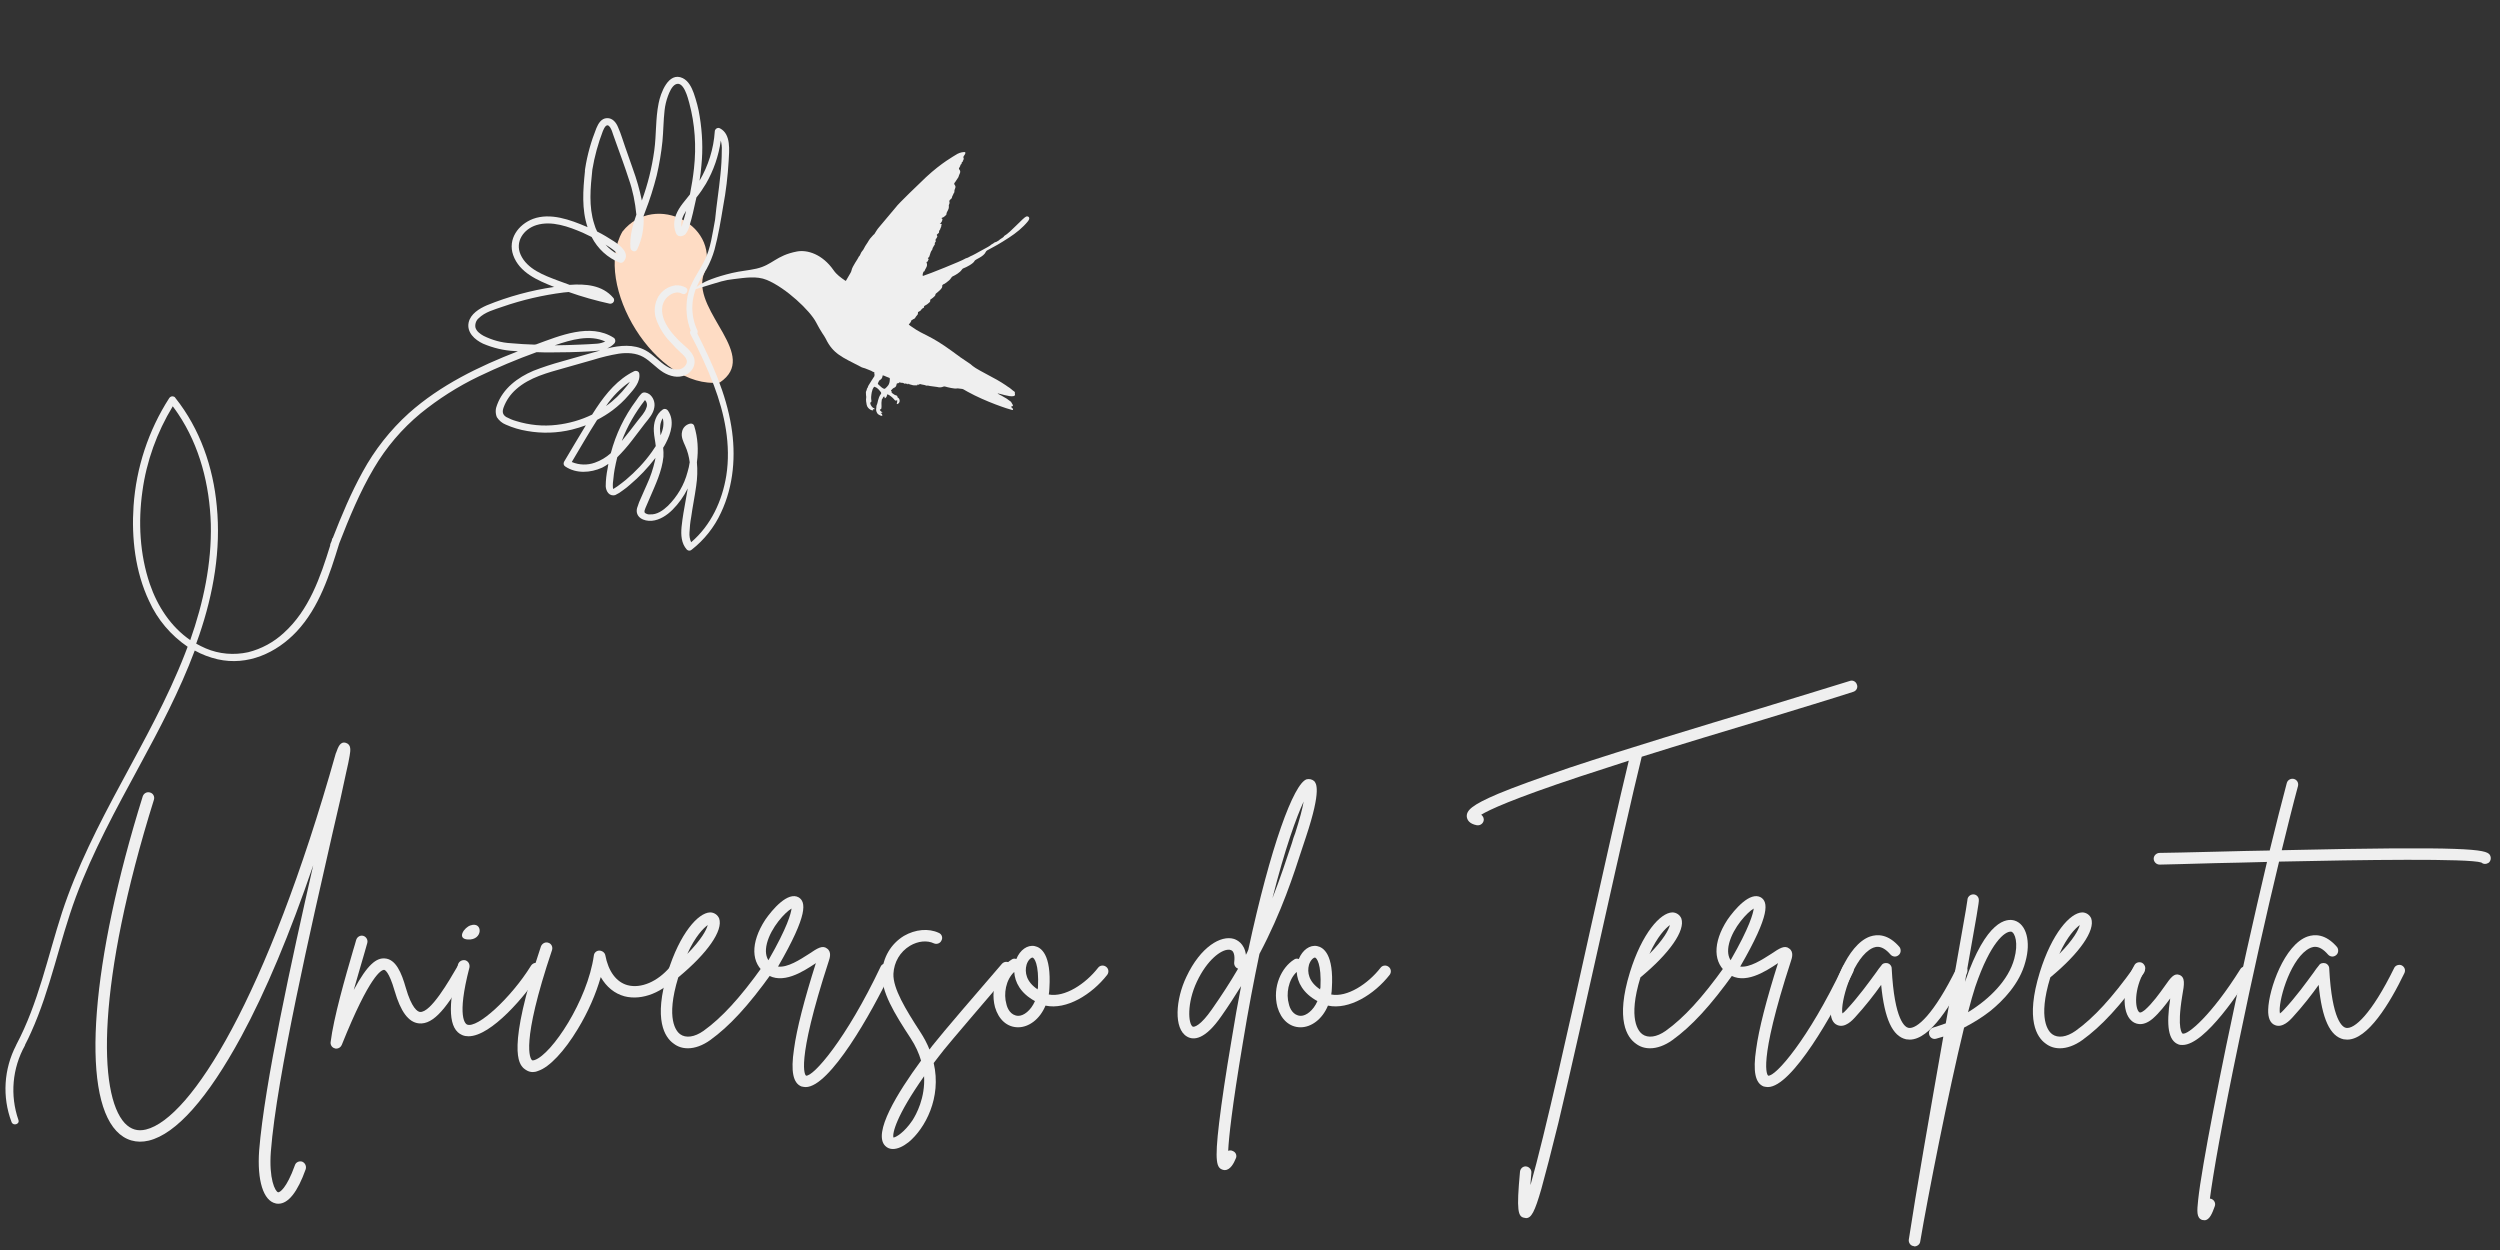 <?xml version="1.0" encoding="utf-8"?>
<!-- Generator: Adobe Illustrator 16.0.3, SVG Export Plug-In . SVG Version: 6.00 Build 0)  -->
<!DOCTYPE svg PUBLIC "-//W3C//DTD SVG 1.1//EN" "http://www.w3.org/Graphics/SVG/1.1/DTD/svg11.dtd">
<svg version="1.1" id="Layer_1" xmlns="http://www.w3.org/2000/svg" xmlns:xlink="http://www.w3.org/1999/xlink" x="0px" y="0px"
	 width="400px" height="200px" viewBox="0 0 400 200" enable-background="new 0 0 400 200" xml:space="preserve">
<rect x="0" y="0" width="400" height="200" fill="#333333" stroke="none"/>
<g>
	<path fill="#FEDCC4" d="M115.172,61.197c6.391-4.309-4.133-11.125-2.679-16.99c3.334-8.005-7.654-13.678-12.895-7.164
		C94.735,45.501,104.918,62.374,115.172,61.197z"/>
	<path fill="#EFEFEF" d="M2.572,167.255c0-0.037,0.043-0.073,0.043-0.11c3.521-6.631,5.012-14.062,7.308-21.145
		c2.375-7.238,5.858-14.021,9.454-20.688c3.637-6.78,7.425-13.521,10.221-20.725c0.149-0.382,0.267-0.724,0.421-1.107
		c-2.679-1.828-4.826-4.339-6.163-7.313c-2.221-4.688-2.833-10.094-2.488-15.201c0.421-6.136,2.371-12.075,5.699-17.257
		c0.154-0.266,0.5-0.383,0.804-0.229c0.08,0.038,0.155,0.112,0.191,0.192c3.942,4.953,6.051,11.083,6.621,17.294
		c0.693,7.009-0.533,13.981-2.791,20.611c-0.155,0.457-0.347,0.954-0.501,1.406c0.501,0.266,0.997,0.537,1.534,0.761
		c2.141,0.917,4.516,1.108,6.775,0.614c2.141-0.534,4.096-1.604,5.699-3.084c4.059-3.659,5.859-8.917,7.43-13.987
		c0-0.074,0-0.187,0.037-0.266l0.192-0.453c0.038-0.08,0.038-0.191,0.074-0.308c0.038-0.075,0.038-0.15,0.118-0.187
		c1.412-3.622,2.908-7.201,4.783-10.594c1.912-3.504,4.399-6.668,7.387-9.374c5.049-4.495,11.175-7.467,17.448-9.901l-0.532-0.037
		c-1.721-0.08-3.446-0.495-5.055-1.183c-1.3-0.613-2.637-1.79-2.295-3.393c0.309-1.369,1.683-2.21,2.908-2.743
		c3.446-1.406,7.083-2.396,10.758-2.935h0.075l-0.155-0.037c-2.562-1.028-5.469-2.248-6.465-5.065
		c-0.885-2.551,0.804-4.879,3.174-5.79c2.796-1.027,5.971,0.149,8.575,1.257l0.154,0.074c-0.958-2.854-0.729-5.944-0.421-8.916
		c0-0.074,0-0.111,0-0.187c0-0.08,0.038-0.154,0.038-0.271c0.341-2.205,0.953-4.378,1.795-6.472
		c0.309-0.724,0.767-1.566,1.688-1.603c0.917-0.038,1.492,0.725,1.795,1.486c0.463,1.027,0.767,2.135,1.15,3.201
		c0.383,1.14,0.804,2.248,1.188,3.388c0.612,1.677,1.107,3.393,1.454,5.107c0.954-2.588,1.609-5.257,1.987-8
		c0.346-2.515,0.191-5.065,0.692-7.542c0.304-1.604,1.566-5.145,3.867-4.043c0.916,0.458,1.411,1.449,1.758,2.402
		c0.42,1.22,0.767,2.477,0.958,3.771c0.42,2.594,0.533,5.22,0.266,7.813c-0.074,0.836-0.154,1.635-0.303,2.434
		c1.412-2.396,2.258-5.102,2.444-7.882c0-0.309,0.272-0.575,0.575-0.575c0.08,0,0.192,0.042,0.272,0.08
		c1.795,0.948,1.454,3.579,1.374,5.22c-0.149,2.434-0.421,4.836-0.879,7.238c-0.383,2.322-0.767,4.644-1.379,6.929
		c-0.304,1.071-0.724,2.099-1.263,3.089c-0.532,0.911-1.145,1.827-1.566,2.817c-0.995,2.248-0.958,4.799,0.075,7.009
		c0.074,0.154,0.074,0.346,0,0.533c2.37,4.687,4.59,9.603,5.433,14.823c0.767,4.644,0.384,9.523-1.646,13.826
		c-1.07,2.328-2.679,4.346-4.666,5.907c-0.229,0.229-0.575,0.229-0.804,0c-0.885-0.991-0.959-2.322-0.841-3.622
		c0.148-1.48,0.42-2.929,0.687-4.415c0.117-0.575,0.192-1.183,0.304-1.753c-0.613,1.257-1.455,2.439-2.445,3.425
		c-0.884,0.879-2.029,1.641-3.291,1.758c-1.268,0.112-2.722-0.538-2.376-2.024c0.192-0.645,0.458-1.294,0.73-1.865
		c0.266-0.649,0.57-1.256,0.841-1.906c0.57-1.22,0.996-2.515,1.3-3.846c0.037-0.154,0.037-0.266,0.074-0.42
		c-0.612,0.799-1.262,1.561-1.949,2.285c-0.687,0.724-1.379,1.374-2.146,2.018c-0.341,0.309-0.724,0.613-1.107,0.878
		c-0.384,0.304-0.805,0.57-1.226,0.762c-0.958,0.266-1.491-0.607-1.528-1.412c0-0.948,0.112-1.901,0.304-2.854
		c0.038-0.229,0.08-0.495,0.117-0.724c-0.309,0.229-0.65,0.421-0.996,0.607c-1.875,0.841-4.133,0.99-5.896-0.186
		c-0.266-0.155-0.341-0.496-0.191-0.762c1.15-1.944,2.301-3.888,3.483-5.832c-0.725,0.266-1.455,0.496-2.222,0.687
		c-2.333,0.57-4.783,0.65-7.153,0.229c-1.188-0.191-2.338-0.533-3.446-1.028c-0.575-0.229-1.07-0.65-1.417-1.183
		c-0.266-0.65-0.229-1.369,0.038-1.981c0.958-2.625,3.292-4.378,5.821-5.449c1.454-0.57,2.983-1.065,4.511-1.486l4.938-1.406
		l1.225-0.346c-0.649,0.08-1.336,0.117-1.949,0.154c-1.992,0.111-3.979,0.149-5.933,0.149c-0.767,0-1.529,0-2.296-0.038
		c-3.174,1.146-6.236,2.44-9.262,3.889c-3.329,1.598-6.429,3.579-9.3,5.907c-2.987,2.477-5.512,5.443-7.461,8.761
		c-2.259,3.809-3.947,7.925-5.55,12.037c-1.534,4.99-3.18,10.211-6.812,14.097c-3.255,3.464-7.851,5.524-12.634,4.454
		c-1.299-0.303-2.524-0.764-3.675-1.406c-2.407,6.438-5.625,12.531-8.916,18.587c-3.675,6.786-7.387,13.566-10.104,20.843
		c-2.642,7.125-4.021,14.705-7.158,21.64c-0.303,0.688-0.612,1.332-0.954,1.981c0,0.037-0.042,0.11-0.042,0.149
		c-2.029,3.657-2.407,7.963-1.033,11.926c0.229,0.685-0.879,0.99-1.108,0.304C0.319,175.482,0.623,171.025,2.572,167.255z
		 M92.823,55.136c0.917-0.038,1.837-0.075,2.716-0.149c0.458-0.037,0.878-0.154,1.3-0.346c-2.487-1.14-5.433-0.303-8.075,0.612
		C90.144,55.216,91.481,55.216,92.823,55.136z M85.782,55.099c3.75-1.369,8.649-3.467,12.399-1.065
		c0.266,0.154,0.346,0.532,0.191,0.799c-0.038,0.037-0.038,0.08-0.08,0.117c-0.303,0.34-0.724,0.607-1.145,0.799
		c2.066-0.496,4.208-0.724,6.125,0.303c1.3,0.688,2.216,1.869,3.441,2.589c0.575,0.383,1.262,0.538,1.955,0.458
		c0.612-0.112,1.07-0.532,1.225-1.102c0.075-0.651-0.5-1.146-0.921-1.524c-0.575-0.532-1.108-1.07-1.609-1.64
		c-1.033-1.028-1.832-2.285-2.333-3.654c-0.458-1.219-0.346-2.593,0.309-3.733c0.612-0.991,1.603-1.641,2.753-1.795
		c0.538-0.037,1.107,0.08,1.608,0.346c0.65,0.341,0.074,1.332-0.575,0.991c-0.878-0.496-1.912,0.037-2.525,0.724
		c-0.804,0.911-0.804,2.13-0.42,3.276c0.458,1.294,1.374,2.397,2.333,3.387c0.842,0.879,2.141,1.678,2.525,2.86
		c0.383,1.182-0.341,2.322-1.375,2.78c-1.187,0.533-2.487,0.192-3.563-0.458c-1.145-0.725-2.029-1.79-3.174-2.439
		c-1.15-0.645-2.567-0.724-3.904-0.532c-1.416,0.229-2.796,0.575-4.132,0.99l-4.554,1.294c-2.679,0.761-5.586,1.486-7.733,3.393
		c-0.916,0.799-1.608,1.789-2.029,2.934c-0.229,0.645-0.191,1.14,0.421,1.524c0.5,0.266,1.033,0.495,1.571,0.644
		c2.104,0.65,4.325,0.878,6.509,0.612c1.949-0.229,3.861-0.761,5.662-1.64c0.229-0.341,0.458-0.725,0.687-1.065
		c1.571-2.359,3.446-4.607,6.013-5.864c0.304-0.154,0.762-0.042,0.842,0.341c0.229,1.332-0.842,2.515-1.684,3.467
		c-0.767,0.911-1.646,1.715-2.604,2.44c-0.767,0.57-1.572,1.065-2.45,1.523c-1.417,2.21-2.716,4.496-4.059,6.743
		c1.188,0.496,2.488,0.533,3.675,0.112c0.959-0.341,1.801-0.836,2.568-1.523c0.804-3.047,2.178-5.907,4.053-8.42
		c0.272-0.416,0.538-0.799,0.884-1.14c0.34-0.303,0.879-0.117,1.225,0.112c0.65,0.495,0.954,1.336,0.799,2.135
		c-0.149,0.991-0.879,1.79-1.491,2.551c-0.688,0.916-1.379,1.79-2.066,2.706c-0.725,0.954-1.529,1.864-2.37,2.706
		c-0.154,0.644-0.31,1.294-0.421,1.944c-0.08,0.453-0.154,0.948-0.191,1.444c-0.08,0.495-0.117,0.991-0.08,1.486
		c0.038,0.229,0.038,0.229,0.192,0.117c0.155-0.117,0.347-0.229,0.538-0.346c0.458-0.341,0.916-0.681,1.337-1.028
		c1.571-1.331,2.988-2.817,4.176-4.495c0.191-0.267,0.42-0.607,0.612-0.911c-0.08-0.805-0.271-1.566-0.308-2.365
		c-0.075-1.332,0.308-2.706,1.454-3.504c0.267-0.155,0.612-0.075,0.804,0.191c1.108,1.598,0.495,3.617-0.346,5.22
		c-0.112,0.229-0.266,0.496-0.421,0.725c0.043,0.495,0.08,0.948,0.043,1.444c-0.235,2.327-1.268,4.458-2.184,6.594
		c-0.229,0.532-0.458,1.065-0.688,1.597c-0.08,0.229-0.272,0.575-0.08,0.799c0.229,0.154,0.5,0.271,0.804,0.229
		c1.108,0.08,2.104-0.645,2.871-1.369c1.491-1.486,2.604-3.355,3.137-5.411c0.154-0.496,0.271-1.028,0.346-1.561
		c-0.117-0.916-0.346-1.79-0.729-2.631c-0.304-0.682-0.688-1.443-0.496-2.248c0.117-0.645,0.612-1.14,1.263-1.294
		c0.309-0.074,0.612,0.074,0.687,0.383c0.575,1.864,0.693,3.845,0.426,5.79c0.112,1.257,0.075,2.551-0.117,3.808
		c-0.229,1.677-0.575,3.318-0.804,4.99c-0.154,0.799-0.229,1.641-0.266,2.439c-0.038,0.533,0.037,1.066,0.266,1.561
		c3.174-2.706,4.975-6.626,5.625-10.668c0.767-4.91-0.267-9.864-1.987-14.434c-1.071-2.823-2.338-5.529-3.75-8.192
		c-0.117-0.192-0.08-0.42,0.038-0.575c-0.692-1.752-0.842-3.653-0.501-5.523c0.421-2.093,1.726-3.733,2.679-5.598
		c1.034-2.018,1.305-4.42,1.726-6.631c0.229-2.397,0.612-4.724,0.842-7.083c0.148-1.337,0.229-2.706,0.229-4.038
		c0.037-0.495-0.037-1.033-0.154-1.528c-0.346,2.439-1.145,4.767-2.371,6.897c-0.463,0.761-0.958,1.523-1.534,2.21
		c-0.192,0.873-0.383,1.715-0.575,2.551c-0.149,0.612-0.303,1.22-0.495,1.833c-0.117,0.532-0.346,1.065-0.688,1.486
		c-0.309,0.303-0.921,0.495-1.305,0.148c-0.341-0.34-0.495-1.219-0.495-1.714c0-1.406,0.767-2.626,1.646-3.697l0.879-1.102
		c0.266-1.374,0.5-2.78,0.649-4.191c0.383-3.505,0.155-7.047-0.762-10.439c-0.192-0.682-0.884-3.617-2.184-2.972
		c-0.612,0.309-0.996,1.256-1.225,1.87c-0.267,0.724-0.458,1.522-0.538,2.285c-0.187,1.64-0.187,3.313-0.341,4.953
		c-0.192,1.864-0.5,3.696-0.921,5.485c-0.495,1.945-1.107,3.889-1.837,5.753l-0.266,0.724c0.117,1.864-0.229,3.697-1.034,5.369
		c-0.266,0.538-1.033,0.229-1.07-0.304c-0.117-1.827,0.346-3.579,0.954-5.294c-0.187-1.944-0.57-3.888-1.22-5.715
		c-0.612-1.907-1.305-3.771-1.991-5.678l-0.501-1.406c-0.112-0.42-0.266-0.804-0.495-1.183c-0.538-0.761-0.917,0.075-1.15,0.607
		c-0.762,1.981-1.337,4.08-1.684,6.173c-0.303,2.898-0.612,5.907,0.309,8.725c0.112,0.421,0.266,0.798,0.458,1.182
		c0.917,0.458,1.8,0.991,2.679,1.561c0.996,0.65,2.716,1.981,1.529,3.275c-0.15,0.155-0.341,0.192-0.57,0.155
		c-1.955-0.762-3.563-2.248-4.517-4.117c-0.692-0.341-1.225-0.607-1.417-0.682c-2.221-0.953-4.975-1.981-7.424-1.219
		c-2.067,0.644-3.447,2.663-2.525,4.725c1.033,2.322,3.75,3.313,5.971,4.149c0.607,0.229,1.22,0.458,1.875,0.687
		c2.561-0.191,5.24,0.038,6.961,2.055c0.234,0.23,0.191,0.613-0.038,0.805c-0.149,0.111-0.34,0.186-0.532,0.149
		c-2.222-0.495-4.406-1.103-6.546-1.865l-0.804,0.075c-3.329,0.421-6.621,1.183-9.8,2.286c-1.3,0.458-2.792,0.836-3.787,1.827
		c-0.421,0.346-0.613,0.916-0.538,1.449c0.154,0.649,0.767,1.07,1.305,1.374c1.375,0.687,2.871,1.103,4.4,1.183
		c1.225,0.112,2.487,0.186,3.749,0.224L85.782,55.099z M96.957,64.968c1.262-0.878,2.37-1.981,3.328-3.201
		c0.155-0.192,0.347-0.421,0.496-0.687C99.252,62.15,97.99,63.445,96.957,64.968z M99.481,70.565
		c0.879-1.065,1.726-2.167,2.567-3.275c0.495-0.645,1.145-1.294,1.374-2.056c0.192-0.421,0.08-0.916-0.229-1.22
		C101.627,66.033,100.36,68.207,99.481,70.565z M105.643,69.197c0,0.148,0.038,0.303,0.038,0.458
		c0.42-0.917,0.612-1.869,0.346-2.743C105.643,67.594,105.531,68.398,105.643,69.197z M109.776,33.73
		c-0.495,0.799-0.916,1.673-0.724,2.589c0.037-0.075,0.037-0.155,0.074-0.229c0.117-0.458,0.267-0.879,0.383-1.332
		C109.622,34.412,109.702,34.071,109.776,33.73z M96.881,39.136c0.571,0.649,1.263,1.182,1.987,1.566
		C98.639,40.281,97.798,39.711,96.881,39.136z M33.73,83.828c-0.191-6.21-1.763-12.458-5.247-17.64
		c-0.266-0.421-0.569-0.799-0.841-1.182c-2.524,4.154-4.208,8.798-4.857,13.603c-0.692,4.91-0.421,10.093,1.183,14.816
		c1.225,3.579,3.372,6.86,6.471,8.991C32.542,96.435,33.885,90.15,33.73,83.828z"/>
	<g>
		<g>
			<g>
				<g>
					<g>
						<path fill="#EFEFEF" d="M164.193,34.646c-0.474,0.16-2.535,2.562-3.479,3.078c-0.17,0.091,0.059,0.048-0.292,0.299
							c-0.118,0.08-0.533,0.33-0.586,0.426c-0.389,0.229-0.389,0.213-0.432,0.256c-0.373,0.058-0.437,0.255-0.554,0.288
							c-0.218,0.058-0.325,0.282-0.841,0.548c-0.911,0.469-1.758,0.996-2.408,1.311c-0.208,0.101-0.432,0.175-0.623,0.309
							c-0.197,0.127-0.437,0.127-0.634,0.267c-0.431,0.298-5.794,2.461-6.689,2.727c-0.112-0.298,0.127-0.735,0.16-0.725
							c0.148,0.027,0.063-0.096,0.351-0.564c0.404-0.666-0.123-0.938,0.165-0.98c0.043-0.011,0.091-0.032,0.102-0.08
							c0.027-0.096,0.09-0.181,0.128-0.272c0.074-0.17-0.102-0.133-0.112-0.218c0.042-0.038,0.069-0.096,0.128-0.133
							c0.042-0.026,0.09-0.059,0.101-0.112c0.032-0.198,0.154-0.368,0.187-0.57c0.005-0.027,0.074-0.283,0.261-0.506
							c0.111-0.133,0.032-0.293,0.181-0.448c0.08-0.08,0.059-0.212,0.17-0.282c0.037-0.026,0.021-0.128,0.101-0.16
							c0.027-0.011,0-0.042-0.005-0.064c-0.096-0.32,0.298-0.335,0.112-0.576c-0.016-0.021-0.032-0.058-0.021-0.064
							c0.08-0.047,0.038-0.176,0.09-0.197c0.118-0.048,0.102-0.165,0.16-0.24c0.198-0.255-0.16-0.298,0.022-0.458
							c0.266-0.245,0.335-0.256,0.309-0.394c-0.042-0.223,0.17-0.335,0.181-0.421c0.032-0.218,0.218-0.399,0.187-0.639
							c-0.011-0.069,0.26-0.229-0.267-0.256c0.048-0.038,0.117-0.032,0.16-0.09c0.107-0.155,0.235-0.304,0.256-0.496
							c0.011-0.069,0.096-0.213-0.09-0.234c-0.032,0-0.016-0.123,0.021-0.128c0.292-0.047,0.479-0.271,0.687-0.458
							c0.021-0.021,0.043-0.048,0.043-0.08c-0.006-0.256,0.138-0.458,0.245-0.671c0.303-0.623,0.026-0.607,0.196-0.958
							c0.198-0.421-0.138-0.41,0.134-0.698c0.293-0.314,0.166-0.096,0.282-0.293c0.064-0.112,0.048-0.261,0.118-0.357
							c0.112-0.154,0.133-0.352,0.255-0.5c0.027-0.037,0.054-0.085,0.048-0.144c-0.048-0.49,0.39-0.698,0.032-1.129
							c-0.074-0.09-0.08-0.245,0-0.314c0.133-0.117,0.474-0.746,0.57-0.836c0.021-0.026,0.038-0.053,0.048-0.085
							c0.085-0.431,0.442-0.75,0.203-1.108c-0.107-0.16-0.197-0.234-0.053-0.415c0.24-0.304,0.069-0.432,0.351-0.581
							c0.145-0.074-0.138-0.058,0.006-0.176c0.074-0.058,0.085-0.181,0.197-0.208c0.021-0.005,0.037-0.032,0.021-0.042
							c-0.074-0.064,0.011-0.091,0.026-0.128c0.054-0.117,0.133-0.261,0.075-0.362c-0.133-0.25,0.117-0.453,0.133-0.49
							c0.011-0.026,0.357-0.506-0.037-0.49c-0.506,0.021-0.974,0.192-1.385,0.474c-0.224,0.155-2.199,1.205-4.698,3.521
							c-0.921,0.862-4.628,4.442-4.82,4.793l-2.743,3.265c-0.197,0.176-0.725,1.065-0.725,1.065c-0.149,0.091-0.24,0.24-0.357,0.357
							c-0.564,0.575-0.618,0.884-0.932,1.299c-0.298,0.405-0.426,0.852-0.666,1.076c-0.245,0.234-0.282,0.692-0.532,0.873
							c-0.022,0.016-0.032,0.054-0.043,0.085c-0.074,0.245-0.991,1.454-1.123,2.093c-0.048,0.246-0.075,0.309-0.863,1.63
							c-0.064,0.106-0.059,0.112-0.166,0.037c-0.708-0.495-1.347-0.932-1.853-1.661c-1.774-2.552-4.186-3.308-5.854-2.994
							c-3.376,0.645-3.883,2.146-6.482,2.743c-1.305,0.298-2.599,0.383-3.888,0.692c-5.364,1.273-6.37,2.759-5.688,2.551
							c4.175-1.278,4.33-1.385,6.008-1.577c1.693-0.191,3.574-0.543,5.23,0.144c3.074,1.278,6.929,4.932,7.883,6.791
							c0.308,0.607,0.649,1.193,1.017,1.769c0.176,0.282,0.384,0.543,0.527,0.847c1.167,2.417,2.615,2.945,5.529,4.453
							c0.138,0.069,0.271,0.165,0.416,0.186c0.346,0.059,1.086,0.421,1.262,0.469c0.17,0.048,0.282,0.202,0.463,0.212
							c0.005,0.075,0.224,0.053,0.085,0.197c0,0,0.16,0.389-0.085,0.645c-0.123,0.133-0.607,0.991-0.741,1.172
							c-0.25,0.346-0.128,0.405-0.288,0.575c-0.096,0.111-0.016,0.133-0.186,0.522c-0.016,0.037-0.042,0.084-0.032,0.128
							c0.032,0.165-0.016,0.33,0.022,0.496c0.096,0.404-0.064,0.506,0.016,0.996c0.09,0.516,0.084,0.602,0.165,0.761
							c0.325,0.645,1.118,0.789,0.948,0.517c-0.016-0.021-0.063-0.026-0.026-0.069c0.224,0.027,0.245,0.037,0.266,0
							c0.016-0.032-0.042-0.139-0.096-0.149c-0.352-0.063-0.756-0.852-0.533-0.943c0.25-0.101,0.037-0.367,0.075-0.841
							c0.096-1.246,0.372-1.465,0.404-1.534c0.064-0.127,0.064-0.127,0.198-0.085c0.437,0.149,0.697,0.511,0.964,0.857
							c0.059,0.08,0.064,0.171-0.005,0.267c-0.506,0.697-0.458,1.368-0.666,1.778c-0.048,0.091-0.064,0.187-0.053,0.293
							c0.021,0.25-0.182,0.447,0.127,0.996c0.192,0.34,0.911,0.57,0.82,0.368c-0.042-0.091-0.016-0.203-0.107-0.277
							c-0.042-0.037-0.17-0.032-0.117-0.133c0.037-0.069,0.112,0.016,0.17,0.011c0.021-0.005,0.053,0,0.064-0.027
							c0.01-0.032-0.011-0.042-0.032-0.058c-0.122-0.09-0.208-0.218-0.325-0.314c-0.08-0.059-0.037-0.176,0.06-0.181
							c0.154-0.005,0.16-0.267,0.16-0.421c0.005-0.203,0.005-0.41-0.011-0.613c-0.01-0.181,0.064-0.351,0.059-0.527
							c0-0.054,0.09-0.096,0.112-0.155c0.042-0.133,0.266-0.506,0.309-0.261c0.016,0.069,0.027,0.144,0.063,0.229
							c0.219-0.123,0.32-0.308,0.357-0.538c0.021-0.127,0.021-0.117,0.138-0.085c0.192,0.06,0.799,0.517,1.007,0.805
							c0.053,0.08,0.239,0.271,0.373,0.138c0.064-0.064,0.138-0.011,0.106,0.144c-0.021,0.128-0.026,0.256-0.074,0.379
							c-0.016,0.048,0,0.09,0.069,0.074c0.458-0.106,0.554-0.783,0.106-1.049c-0.032-0.021-0.074-0.032-0.069-0.085
							c0.032-0.176-0.112-0.235-0.218-0.261c-0.245-0.059-0.426-0.213-0.613-0.357c-0.058-0.047-0.148-0.102-0.085-0.213
							c0.048-0.08-0.192-0.128-0.091-0.24c0.155-0.17,0.298-0.346,0.517-0.426c0.187-0.069,0.271-0.219,0.325-0.395
							c0.058-0.18-0.006-0.255,0.176-0.303c0.09-0.026,0.229,0.021,0.261-0.138c0.005-0.016,0.037,0.005,0.053,0.005
							c0.112-0.032,0.208,0.069,0.314,0.053c0.192-0.026,0.416,0.069,0.581,0.176c0.112-0.202,0.213,0.069,0.261-0.01
							c0.058-0.106,0.112,0.074,0.218,0.102c0.069-0.149,0.069-0.149,0.197-0.053c0.021,0.021,0.053,0.053,0.08,0.053
							c0.298-0.006,0.314,0.202,1.119,0.144c0.064-0.005,0.106,0.005,0.09-0.091c-0.016-0.117,0.197,0.096,0.341-0.085
							c0.048-0.053,0.096-0.043,0.154-0.021c0.288,0.101,0.597,0.095,0.885,0.218c0.18,0.08,0.245-0.016,0.33,0.016
							c0.288,0.096,1.204,0.16,1.438,0.218c0.814,0.218,0.975-0.17,1.305-0.063c0.341,0.106,1.544,0.404,1.901,0.298
							c0.139-0.037,0.399,0.059,0.73,0.069c0.234,0.011,0.293,0.085,0.937,0.448c2.924,1.619,6.557,2.807,7.143,2.929
							c0.133,0.032,0.181-0.042,0.128-0.165c-0.09-0.213-0.261-0.191-0.298-0.362c0.053-0.043,0.437-0.043,0.255-0.33
							c-0.047-0.08-0.234-0.432-0.261-0.448c-0.24-0.149-0.437-0.346-0.676-0.496c-1.401-0.846-1.379-0.697-1.465-0.852
							c0.32,0.011,1.864,0.591,2.53,0.442c0.416-0.096,0.181-0.383,0.224-0.517c0.032-0.118-0.022-0.192-0.112-0.24
							c-0.224-0.122-0.554-0.474-0.703-0.553c-0.229-0.128-0.432-0.293-0.645-0.438c-1.012-0.661-1.316-0.852-4.048-2.301
							c-1.182-0.628-1.518-1.028-1.64-1.112c-2.626-1.801-0.564-0.325-2.781-1.95c-3.776-2.764-4.569-2.556-6.535-3.968
							c-0.165-0.123-0.352-0.219-0.506-0.368c0.085-0.16,0.202-0.187,0.367-0.506c0.032-0.075,0.005-0.187,0.123-0.208
							c0.096-0.016,0.128-0.118,0.229-0.149c0.378-0.112,0.282-0.31,0.602-0.624c0.309-0.298,0.005-0.49,0.261-0.569
							c0.138-0.038,0.218-0.171,0.351-0.213c0.011-0.005,0.032-0.016,0.021-0.038c-0.032-0.101,0.059-0.09,0.101-0.122
							c0.075-0.123,0.192-0.192,0.304-0.293c-0.006,0.048-0.006,0.069-0.006,0.091c0.224-0.17-0.021-0.123,0.118-0.319
							c0.053-0.069,0.138-0.102,0.218-0.144c0.234-0.128,0.453-0.293,0.645-0.485c0.224-0.224-0.026-0.357,0.181-0.464
							c0.208-0.112,0.368-0.287,0.548-0.431c0.117-0.085,0.197-0.197,0.203-0.351c0.005-0.15,0.229-0.203,0.767-0.735
							c0.543-0.554,0.181-0.581,0.394-0.805c0.096-0.101,0.234-0.122,0.346-0.191c0.181-0.117,0.347-0.256,0.511-0.384
							c0.618-0.474,0.416-0.639,0.82-0.815c0.288-0.127,1.092-0.564,1.39-1.043c0.074-0.128,0.197-0.213,0.346-0.25
							c0.197-0.048,1.518-0.698,1.688-1.145c0.096-0.25,1.438-0.649,1.779-1.412c0.197-0.442,0.591-0.256,3.771-2.338
							c1.102-0.719,2.146-1.555,2.988-2.588C164.939,34.822,164.529,34.534,164.193,34.646z M142.372,60.665
							c-0.005,0.895-0.378,1.161-0.746,1.502c-0.266,0.245-1.044-0.65-1.145-0.708c-0.091-0.059,0.095-0.325,0.144-0.475
							c0.085-0.239,0.538-0.202,0.596-0.911c0.219-0.021,0.303,0.106,0.964,0.341C142.362,60.478,142.372,60.478,142.372,60.665z"/>
					</g>
				</g>
			</g>
		</g>
		<g>
			<g transform="translate(52.129, 241.891)">
				<g>
					<path fill="#EFEFEF" d="M3.231-123.027c-0.911-0.29-1.247,0.627-1.587,1.586c0,0.049-0.048,0.049-0.048,0.095
						c-11.015,39.105-23.18,58.393-30.349,60.171c-1.342,0.334-2.449,0-3.414-1.013c-4.277-4.617-4.517-22.364,4.666-51.749
						c0.144-0.479-0.096-1.011-0.624-1.155c-0.479-0.144-0.964,0.096-1.156,0.581c-8.271,26.497-9.906,47.515-4.229,53.575
						c1.39,1.491,3.222,2.02,5.193,1.54c4.373-1.062,9.427-6.78,14.764-16.599c3.941-7.258,7.84-16.588,11.542-27.459
						c-3.462,15.201-7.793,34.967-8.655,45.644c-0.341,4.81,0.671,8.032,2.642,8.464c0.144,0.049,0.288,0.049,0.437,0.049
						c1.587,0,3.073-1.875,4.373-5.527c0.144-0.485-0.096-1.014-0.575-1.207c-0.479-0.144-1.012,0.099-1.156,0.578
						c-1.347,3.754-2.449,4.375-2.689,4.328c-0.485-0.144-1.492-2.162-1.156-6.541c0.911-11.883,6.541-36.313,9.858-50.886
						c0.916-3.894,1.683-7.258,2.163-9.618c0.288-1.246,0.484-2.162,0.58-2.785C3.954-121.827,4.099-122.736,3.231-123.027z"/>
				</g>
			</g>
		</g>
		<g>
			<g transform="translate(83.018, 241.891)">
				<g>
					<path fill="#EFEFEF" d="M-8.673-87.486c-0.432-0.241-1.012-0.097-1.252,0.389c-1.155,1.972-4.181,7.306-5.912,7.116
						c-0.34-0.049-1.299-0.528-2.263-3.895c-0.671-2.36-1.587-4.569-3.366-4.666c-1.299-0.097-2.743,0.912-4.953,5.049
						c0.575-2.065,1.203-4.137,1.683-5.82c0.191-0.623,0.335-1.15,0.479-1.684c0.144-0.479-0.144-1.006-0.624-1.155
						c-0.479-0.144-1.011,0.149-1.155,0.676c-0.144,0.479-0.288,1.062-0.479,1.635c-1.252,4.283-3.126,10.776-3.606,14.716
						c-0.047,0.432,0.24,0.871,0.671,0.965c0.096,0.05,0.144,0.05,0.24,0.05c0.383,0,0.724-0.247,0.868-0.583
						c4.522-11.254,6.349-12.021,6.781-12.021c0.096,0,0.767,0.192,1.683,3.367c0.964,3.318,2.21,5.002,3.845,5.193
						c2.455,0.287,4.666-2.743,7.696-8.032C-8.05-86.666-8.241-87.195-8.673-87.486z"/>
				</g>
			</g>
		</g>
		<g>
			<g transform="translate(95.607, 241.891)">
				<g>
					<path fill="#EFEFEF" d="M-9.386-87.678c-0.437-0.287-0.964-0.145-1.252,0.287c-3.222,5.198-8.607,10.104-10.242,9.428
						c-0.197-0.096-1.731-1.007,0.384-9.134c0.095-0.532-0.192-1.012-0.677-1.155c-0.527-0.098-1.007,0.192-1.15,0.67
						c-1.73,6.785-1.491,10.393,0.671,11.303c0.335,0.144,0.676,0.191,1.012,0.191c3.606,0,9.134-6.443,11.59-10.337
						C-8.811-86.859-8.954-87.439-9.386-87.678z M-20.736-91.571c2.451,0.144,2.402-2.937,0.432-2.264
						C-21.317-93.541-22.611-91.668-20.736-91.571z"/>
				</g>
			</g>
		</g>
		<g>
			<g transform="translate(104.528, 241.891)">
				<g>
					<path fill="#EFEFEF" d="M3.955-87.241c-0.384-0.342-0.964-0.295-1.3,0.095c-1.971,2.308-4.618,3.462-6.78,2.882
						c-1.779-0.48-3.079-2.21-3.558-4.811c-0.096-0.432-0.533-0.719-0.964-0.719c-0.432,0-0.815,0.334-0.863,0.768
						c-1.012,7.218-6.737,15.824-9.475,16.74c-0.335,0.096-0.437,0.047-0.437,0c-0.24-0.191-1.875-2.455,3.222-17.604
						c0.149-0.479-0.096-1.012-0.575-1.154c-0.479-0.192-1.012,0.096-1.204,0.58c-5.577,16.688-3.462,18.801-2.785,19.479
						c0.287,0.238,0.767,0.623,1.49,0.623c0.24,0,0.528-0.049,0.863-0.192c1.779-0.58,4.186-3.126,6.349-6.731
						c1.635-2.693,2.886-5.582,3.653-8.271c0.917,1.587,2.216,2.642,3.803,3.074c2.833,0.722,6.199-0.624,8.655-3.464
						C4.386-86.33,4.338-86.905,3.955-87.241z"/>
				</g>
			</g>
		</g>
		<g>
			<g transform="translate(121.171, 241.891)">
				<g>
					<path fill="#EFEFEF" d="M2.116-87.486c-0.431-0.287-1.012-0.192-1.299,0.245c-3.605,5.048-6.541,8.223-9.428,10.289
						c-1.438,1.013-2.833,1.203-3.749,0.526c-0.575-0.431-2.354-2.354-0.288-9.087c4.666-3.852,7.212-7.504,6.541-9.427
						c-0.24-0.58-0.82-0.966-1.444-0.966c-1.922,0.05-4.857,3.367-6.78,9.572c-2.359,7.648-0.432,10.438,0.911,11.397
						c0.676,0.528,1.443,0.772,2.312,0.772c1.107,0,2.354-0.438,3.557-1.301c3.079-2.214,6.109-5.486,9.859-10.727
						C2.596-86.618,2.5-87.195,2.116-87.486z M-7.934-93.883c-0.192,0.772-1.012,2.313-3.27,4.617
						C-9.953-92.05-8.611-93.398-7.934-93.883z"/>
				</g>
			</g>
		</g>
		<g>
			<g transform="translate(131.433, 241.891)">
				<g>
					<path fill="#EFEFEF" d="M10.704-87.629c-0.479-0.24-1.06-0.049-1.251,0.436c-5.529,11.639-10.77,17.6-11.925,17.406
						c-0.096-0.049-1.779-1.684,3.654-18.369c0.144-0.432,0.479-1.444-0.288-1.971c-0.719-0.58-1.539-0.05-2.886,0.861
						c-1.444,0.916-3.415,2.217-4.954,2.025c4.905-8.471,4.426-10.344,3.318-11.063c-1.731-1.012-4.229,1.925-5.385,3.604
						c-2.359,3.654-2.311,6.973,0.192,8.656c2.551,1.778,5.87-0.383,7.84-1.685c0.048-0.046,0.048-0.046,0.096-0.095
						c-1.875,5.916-3.08,10.582-3.51,13.806c-0.533,3.558-0.145,5.433,1.198,5.961c0.246,0.047,0.438,0.097,0.677,0.097
						c3.845,0,10.53-11.832,13.656-18.42C11.327-86.859,11.135-87.439,10.704-87.629z M-8.726-90.948
						c0.671-2.594,2.935-5.002,3.941-5.576c-0.096,0.767-0.623,2.934-3.701,8.271C-8.822-88.782-9.061-89.602-8.726-90.948z"/>
				</g>
			</g>
		</g>
		<g>
			<g transform="translate(145.502, 241.891)">
				<g>
					<path fill="#EFEFEF" d="M16.105-87.773c-0.383-0.336-0.958-0.287-1.3,0.095c-3.797,4.379-9.763,11.352-10.721,12.602
						c-0.288,0.336-0.581,0.719-0.868,1.108c-0.384-0.965-0.863-1.876-1.492-2.839c-2.306-3.559-4.373-6.924-4.277-9.284
						c0.096-1.874,1.055-3.511,2.642-4.474c1.3-0.768,2.743-0.911,3.851-0.383c0.432,0.189,1.007,0,1.198-0.479
						c0.245-0.431,0.048-1.012-0.431-1.204c-1.635-0.767-3.75-0.574-5.577,0.479c-2.12,1.299-3.366,3.468-3.51,5.965
						c-0.149,2.937,1.971,6.444,4.564,10.392c0.82,1.245,1.348,2.45,1.683,3.605c-3.75,5.097-7.787,11.637-5.72,13.654
						c0.335,0.336,0.767,0.485,1.204,0.485c0.767,0,1.635-0.388,2.545-1.108c2.599-2.162,5.289-7.066,3.994-12.648
						c0.528-0.67,1.055-1.395,1.636-2.111c0.958-1.207,6.924-8.178,10.673-12.556C16.542-86.859,16.489-87.439,16.105-87.773z
						 M0.479-62.62c-1.3,1.922-2.6,2.688-3.031,2.737c-0.192-0.672,0.431-3.462,4.905-9.812C2.545-66.225,1.102-63.582,0.479-62.62z
						"/>
				</g>
			</g>
		</g>
		<g>
			<g transform="translate(159.712, 241.891)">
				<g>
					<path fill="#EFEFEF" d="M17.282-87.195c-0.431-0.341-1.012-0.244-1.3,0.146c-2.018,2.594-5.337,4.762-7.888,4.277
						c0.048-0.336,0.096-0.671,0.096-1.008c0.335-5.438-1.348-6.541-2.354-6.737c-1.155-0.239-2.359,0.628-2.934,2.072
						c-0.24-0.097-0.528-0.097-0.773,0.095c-1.922,1.204-3.509,4.277-2.642,7.6c0.575,1.974,1.923,3.225,3.702,3.225
						c1.683,0,3.462-1.251,4.378-3.469c3.366,0.725,7.404-1.776,9.859-4.904C17.761-86.33,17.665-86.905,17.282-87.195z
						 M3.237-79.358c-0.048,0-0.048,0-0.048,0c-1.204-0.049-1.731-1.2-1.875-1.876c-0.479-1.636-0.095-3.894,1.252-5.146
						c0.096,1.635,1.007,3.416,3.318,4.666C5.207-80.172,4.057-79.358,3.237-79.358z M6.363-83.873
						c-0.047,0.096-0.047,0.189-0.047,0.287c-1.827-1.203-2.115-2.744-1.779-3.947c0.24-0.768,0.719-1.149,0.959-1.149
						C5.74-88.637,6.555-87.727,6.363-83.873z"/>
				</g>
			</g>
		</g>
		<g>
			<g transform="translate(170.996, 241.891)">
			</g>
		</g>
		<g>
			<g transform="translate(181.822, 241.891)">
				<g>
					<path fill="#EFEFEF" d="M28.444-116.918c-0.34-0.287-0.771-0.385-1.203-0.287c-2.066,0.67-5.773,10.728-9.332,27.271
						c-0.096,0.287-0.24,0.526-0.384,0.813c-0.24-1.875-1.491-2.401-1.923-2.547c-2.071-0.627-5.341,1.254-7.6,6.063
						C6.272-82,5.936-77.288,8.099-76.039c1.06,0.627,2.886,0.531,5.534-3.317c1.15-1.638,2.162-3.224,3.122-4.763
						c-0.528,2.742-1.055,5.629-1.535,8.658c-0.916,5.387-1.587,9.908-1.976,13.178c-0.767,6.396-0.383,7.261,0.581,7.554
						c0.096,0.049,0.24,0.049,0.336,0.049c0.863,0,1.443-1.108,1.73-1.827c0.24-0.437,0.048-1.014-0.431-1.203
						c-0.24-0.145-0.532-0.145-0.772-0.049c0.096-2.072,0.58-6.779,2.359-17.363c0.863-5.289,1.779-10.002,2.642-14.142
						c3.61-6.827,5.438-12.603,6.93-17.166c0.19-0.581,0.384-1.108,0.527-1.586C29.69-115.666,28.732-116.582,28.444-116.918z
						 M12.093-80.414c-1.832,2.644-2.838,2.889-3.078,2.787c-0.724-0.432-0.964-3.75,0.671-7.211
						c1.635-3.463,3.845-5.098,5.049-5.098c0.144,0,0.239,0,0.335,0.047c0.772,0.191,0.628,1.588,0.58,1.973
						c-0.048,0.432,0.192,0.867,0.624,1.012C15.071-84.838,13.68-82.676,12.093-80.414z M25.415-108.599
						c-0.191,0.483-0.384,1.013-0.527,1.586c-0.867,2.601-1.832,5.536-3.125,8.854c2.017-7.986,3.845-12.985,5-15.49
						C26.57-112.495,26.134-110.857,25.415-108.599z"/>
				</g>
			</g>
		</g>
		<g>
			<g transform="translate(192.858, 241.891)">
				<g>
					<path fill="#EFEFEF" d="M29.331-87.195c-0.434-0.341-1.012-0.244-1.299,0.146c-2.02,2.594-5.338,4.762-7.891,4.277
						c0.049-0.336,0.098-0.671,0.098-1.008c0.335-5.438-1.348-6.541-2.354-6.737c-1.156-0.239-2.359,0.628-2.936,2.072
						c-0.24-0.097-0.527-0.097-0.771,0.095c-1.925,1.204-3.511,4.277-2.643,7.6c0.574,1.974,1.923,3.225,3.701,3.225
						c1.683,0,3.463-1.251,4.378-3.469c3.366,0.725,7.403-1.776,9.858-4.904C29.809-86.33,29.714-86.905,29.331-87.195z
						 M15.285-79.358c-0.048,0-0.048,0-0.048,0c-1.203-0.049-1.73-1.2-1.874-1.876c-0.479-1.636-0.097-3.894,1.252-5.146
						c0.095,1.635,1.006,3.416,3.317,4.666C17.256-80.172,16.104-79.358,15.285-79.358z M18.412-83.873
						c-0.048,0.096-0.048,0.189-0.048,0.287c-1.827-1.203-2.115-2.744-1.78-3.947c0.241-0.768,0.722-1.149,0.959-1.149
						C17.79-88.637,18.602-87.727,18.412-83.873z"/>
				</g>
			</g>
		</g>
		<g>
			<g transform="translate(204.142, 241.891)">
			</g>
		</g>
		<g>
			<g transform="translate(214.968, 241.891)">
				<g>
					<path fill="#EFEFEF" d="M82.137-132.355c-0.144-0.483-0.67-0.771-1.149-0.58c-3.365,1.06-8.517,2.601-14.428,4.427
						c-9.428,2.84-21.209,6.396-30.349,9.428c-5.05,1.73-8.8,3.078-11.447,4.182c-4.329,1.831-5.097,2.693-5.048,3.658
						c0.048,0.479,0.335,1.15,1.635,1.396c0.049,0,0.096,0,0.145,0c0.433,0,0.814-0.294,0.916-0.725
						c0.096-0.386-0.102-0.767-0.389-0.966c1.252-0.767,4.904-2.496,15.775-6.104c2.503-0.818,5.146-1.682,7.841-2.55
						c-1.54,6.351-3.751,16.207-6.063,26.599c-3.221,14.572-7.402,33.422-9.666,41.311c0-0.576,0.096-1.203,0.144-1.971
						c0.05-0.479-0.335-0.966-0.862-1.014c-0.484-0.047-0.916,0.342-0.963,0.869c-0.576,6.204-0.337,7.212,0.723,7.355
						c0.098,0,0.145,0.047,0.24,0.047c0.862,0,1.396-1.006,2.451-4.66c0.676-2.454,1.586-5.916,2.741-10.631
						c2.067-8.702,4.569-19.957,7.021-30.922c2.455-10.97,4.763-21.402,6.301-27.606c6.589-2.071,13.471-4.138,19.383-5.918
						c5.965-1.827,11.063-3.365,14.477-4.474C82.042-131.347,82.335-131.875,82.137-132.355z"/>
				</g>
			</g>
		</g>
		<g>
			<g transform="translate(234.079, 241.891)">
				<g>
					<path fill="#EFEFEF" d="M43.159-87.486c-0.433-0.287-1.014-0.192-1.301,0.245c-3.605,5.048-6.541,8.223-9.428,10.289
						c-1.438,1.013-2.834,1.203-3.748,0.526c-0.576-0.431-2.355-2.354-0.288-9.087c4.665-3.852,7.212-7.504,6.54-9.427
						c-0.239-0.58-0.819-0.966-1.443-0.966c-1.924,0.05-4.857,3.367-6.779,9.572c-2.359,7.648-0.434,10.438,0.91,11.397
						c0.676,0.528,1.442,0.772,2.312,0.772c1.106,0,2.354-0.438,3.559-1.301c3.078-2.214,6.108-5.486,9.859-10.727
						C43.637-86.618,43.542-87.195,43.159-87.486z M33.107-93.883c-0.19,0.772-1.013,2.313-3.271,4.617
						C31.089-92.05,32.43-93.398,33.107-93.883z"/>
				</g>
			</g>
		</g>
		<g>
			<g transform="translate(244.341, 241.891)">
				<g>
					<path fill="#EFEFEF" d="M51.743-87.629c-0.479-0.24-1.06-0.049-1.252,0.436c-5.526,11.639-10.77,17.6-11.924,17.406
						c-0.097-0.049-1.778-1.684,3.653-18.369c0.146-0.432,0.479-1.444-0.288-1.971c-0.719-0.58-1.54-0.05-2.886,0.861
						c-1.444,0.916-3.415,2.217-4.954,2.025c4.906-8.471,4.428-10.344,3.318-11.063c-1.731-1.012-4.229,1.925-5.385,3.604
						c-2.359,3.654-2.313,6.973,0.191,8.656c2.55,1.778,5.869-0.383,7.839-1.685c0.048-0.046,0.048-0.046,0.097-0.095
						c-1.875,5.916-3.078,10.582-3.51,13.805c-0.533,3.559-0.144,5.434,1.199,5.961c0.244,0.047,0.436,0.096,0.676,0.096
						c3.846,0,10.529-11.83,13.656-18.418C52.368-86.859,52.177-87.439,51.743-87.629z M32.316-90.948
						c0.672-2.594,2.936-5.002,3.94-5.576c-0.097,0.767-0.623,2.934-3.7,8.271C32.22-88.782,31.98-89.602,32.316-90.948z"/>
				</g>
			</g>
		</g>
		<g>
			<g transform="translate(258.41, 241.891)">
				<g>
					<path fill="#EFEFEF" d="M55.847-87.439c-0.431-0.19-1.006,0-1.196,0.437c-3.66,7.452-6.398,9.813-7.697,9.572
						c-0.528-0.097-2.258-1.107-2.694-9.523c0-0.389-0.289-0.725-0.624-0.818c-0.384-0.098-0.82,0-1.012,0.334
						c-0.288,0.342-0.575,0.725-0.863,1.156c-1.203,1.636-2.79,3.845-4.713,5.916c-0.288,0.336-0.531,0.529-0.677,0.623
						c-0.337-1.684,1.444-8.127,4.282-10.146c0.818-0.575,1.922-1.012,3.414,0.72c0.336,0.389,0.916,0.438,1.299,0.096
						c0.384-0.287,0.433-0.91,0.146-1.295c-1.827-2.118-3.559-2.069-4.714-1.682c-3.702,1.293-6.206,8.415-6.302,11.686
						c-0.048,1.348,0.336,2.211,1.108,2.498c1.202,0.483,2.4-0.814,2.789-1.246c1.637-1.784,3.127-3.706,4.182-5.199
						c0.533,5.486,1.828,8.225,3.996,8.708c0.189,0,0.383,0.049,0.574,0.049c3.271,0,6.779-5.728,9.141-10.631
						C56.524-86.666,56.331-87.195,55.847-87.439z"/>
				</g>
			</g>
		</g>
		<g>
			<g transform="translate(271.527, 241.891)">
				<g>
					<path fill="#EFEFEF" d="M50.805-94.602c-1.246-0.384-4.517-0.145-7.937,9.813c1.931-10.871,2.265-12.795,2.217-13.131
						c0-0.479-0.431-0.916-0.965-0.867c-0.479,0.047-0.862,0.438-0.862,0.916c-0.049,0.67-1.252,7.164-2.551,14.668
						c-0.288,1.635-0.624,3.317-0.911,5.05c-0.678,0.239-1.349,0.479-2.024,0.676c-0.479,0.144-0.768,0.624-0.623,1.151
						c0.145,0.482,0.623,0.771,1.107,0.627c0.383-0.096,0.768-0.238,1.15-0.34c-2.066,11.738-4.42,25.153-5.528,32.515
						c-0.049,0.479,0.287,0.96,0.767,1.008c0.05,0,0.097,0.049,0.145,0.049c0.438,0,0.869-0.336,0.917-0.767
						c1.204-7.122,4.521-24.001,7.021-34.243c1.49-0.772,2.888-1.636,4.187-2.647c2.065-1.682,4.713-4.377,5.624-7.888
						C53.451-91.237,52.683-94.027,50.805-94.602z M50.758-88.495c-0.912,3.414-3.943,6.444-7.404,8.56
						c0.432-1.636,0.815-3.028,1.15-4.036c2.504-7.361,4.809-8.854,5.631-8.854c0.047,0,0.096,0,0.144,0
						C50.901-92.631,51.432-90.948,50.758-88.495z"/>
				</g>
			</g>
		</g>
		<g>
			<g transform="translate(282.177, 241.891)">
				<g>
					<path fill="#EFEFEF" d="M60.64-87.486c-0.431-0.287-1.012-0.192-1.299,0.245c-3.605,5.048-6.54,8.223-9.428,10.289
						c-1.438,1.013-2.834,1.203-3.75,0.526c-0.575-0.431-2.354-2.354-0.287-9.087c4.664-3.852,7.212-7.504,6.541-9.427
						c-0.24-0.58-0.821-0.966-1.444-0.966c-1.923,0.05-4.856,3.367-6.778,9.572c-2.36,7.648-0.434,10.438,0.909,11.397
						c0.677,0.528,1.444,0.772,2.312,0.772c1.109,0,2.354-0.438,3.559-1.301c3.079-2.214,6.11-5.486,9.859-10.727
						C61.118-86.618,61.025-87.195,60.64-87.486z M50.59-93.883c-0.192,0.772-1.013,2.313-3.271,4.617
						C48.572-92.05,49.913-93.398,50.59-93.883z"/>
				</g>
			</g>
		</g>
		<g>
			<g transform="translate(292.438, 241.891)">
				<g>
					<path fill="#EFEFEF" d="M67.258-87.146c-0.432-0.245-1.012-0.095-1.252,0.336c-4.568,7.308-8.416,10.578-9.234,10.291
						c0,0-0.959-0.528-0.049-6.063c0.34-1.875,0.484-2.93-0.432-3.317c-0.863-0.336-1.396,0.389-2.402,1.827
						c-0.819,1.154-1.928,2.695-3.125,3.756c-0.145,0.095-0.678,0.574-0.918,0.382c-0.719-0.574-0.862-3.7,0.82-6.588
						c0.288-0.431,0.098-1.013-0.342-1.3c-0.432-0.237-1.006-0.094-1.245,0.337c-1.927,3.364-2.119,7.551-0.437,8.946
						c0.437,0.385,1.635,1.061,3.317-0.336c1.107-0.963,2.071-2.216,2.839-3.27c-0.672,4.47-0.287,6.73,1.299,7.354
						c0.24,0.096,0.479,0.096,0.672,0.096c3.658,0,9.57-9.229,10.774-11.156C67.832-86.282,67.687-86.859,67.258-87.146z"/>
				</g>
			</g>
		</g>
		<g>
			<g transform="translate(305.061, 241.891)">
				<g>
					<path fill="#EFEFEF" d="M93.293-105.137c-0.622-0.861-3.413-1.39-33.277-0.719c0.96-3.895,1.827-7.409,2.595-10.241
						c0.144-0.534-0.145-1.014-0.623-1.157c-0.484-0.145-1.012,0.145-1.155,0.623c-0.815,3.03-1.729,6.686-2.743,10.822
						c-2.643,0.049-5.529,0.098-8.654,0.191c-4.283,0.096-7.647,0.192-8.947,0.192c-0.526,0-0.959,0.437-0.959,0.914
						c0,0.528,0.433,0.959,0.959,0.959c1.347-0.046,4.713-0.095,8.994-0.237c2.258-0.049,5.051-0.098,8.176-0.192
						c-2.065,8.757-4.426,19.237-6.539,29.479c-1.539,7.504-2.791,13.996-3.606,18.76c-0.431,2.502-0.725,4.474-0.868,5.82
						c-0.191,1.827-0.287,2.883,0.629,3.223c0.145,0,0.239,0.048,0.383,0.048c0.815,0,1.252-1.155,1.637-2.216
						c0.191-0.479-0.049-1.006-0.527-1.197c-0.095,0-0.148-0.055-0.244-0.055c0.484-3.75,1.928-12.164,4.713-25.438
						c2.072-10.05,4.33-20.105,6.351-28.475c13.226-0.287,30.396-0.525,32.366,0.145c0.334,0.289,0.771,0.289,1.154,0.049
						C93.485-104.125,93.581-104.702,93.293-105.137z"/>
				</g>
			</g>
		</g>
		<g>
			<g transform="translate(309.751, 241.891)">
				<g>
					<path fill="#EFEFEF" d="M74.511-87.439c-0.433-0.19-1.008,0-1.199,0.437c-3.659,7.452-6.396,9.813-7.695,9.572
						c-0.527-0.097-2.259-1.107-2.695-9.523c0-0.389-0.287-0.725-0.623-0.818c-0.385-0.098-0.82,0-1.012,0.334
						c-0.288,0.342-0.576,0.725-0.863,1.156c-1.203,1.636-2.791,3.845-4.714,5.916c-0.288,0.336-0.532,0.529-0.676,0.623
						c-0.336-1.684,1.442-8.127,4.282-10.146c0.818-0.575,1.922-1.012,3.412,0.72c0.337,0.389,0.918,0.438,1.301,0.096
						c0.384-0.287,0.434-0.91,0.145-1.295c-1.828-2.118-3.559-2.069-4.714-1.682c-3.702,1.293-6.204,8.415-6.302,11.686
						c-0.048,1.348,0.335,2.211,1.107,2.498c1.203,0.483,2.402-0.814,2.791-1.246c1.637-1.784,3.127-3.706,4.182-5.199
						c0.531,5.486,1.827,8.225,3.994,8.708c0.191,0,0.385,0.049,0.574,0.049c3.271,0,6.781-5.728,9.142-10.631
						C75.184-86.666,74.994-87.195,74.511-87.439z"/>
				</g>
			</g>
		</g>
	</g>
</g>
</svg>
